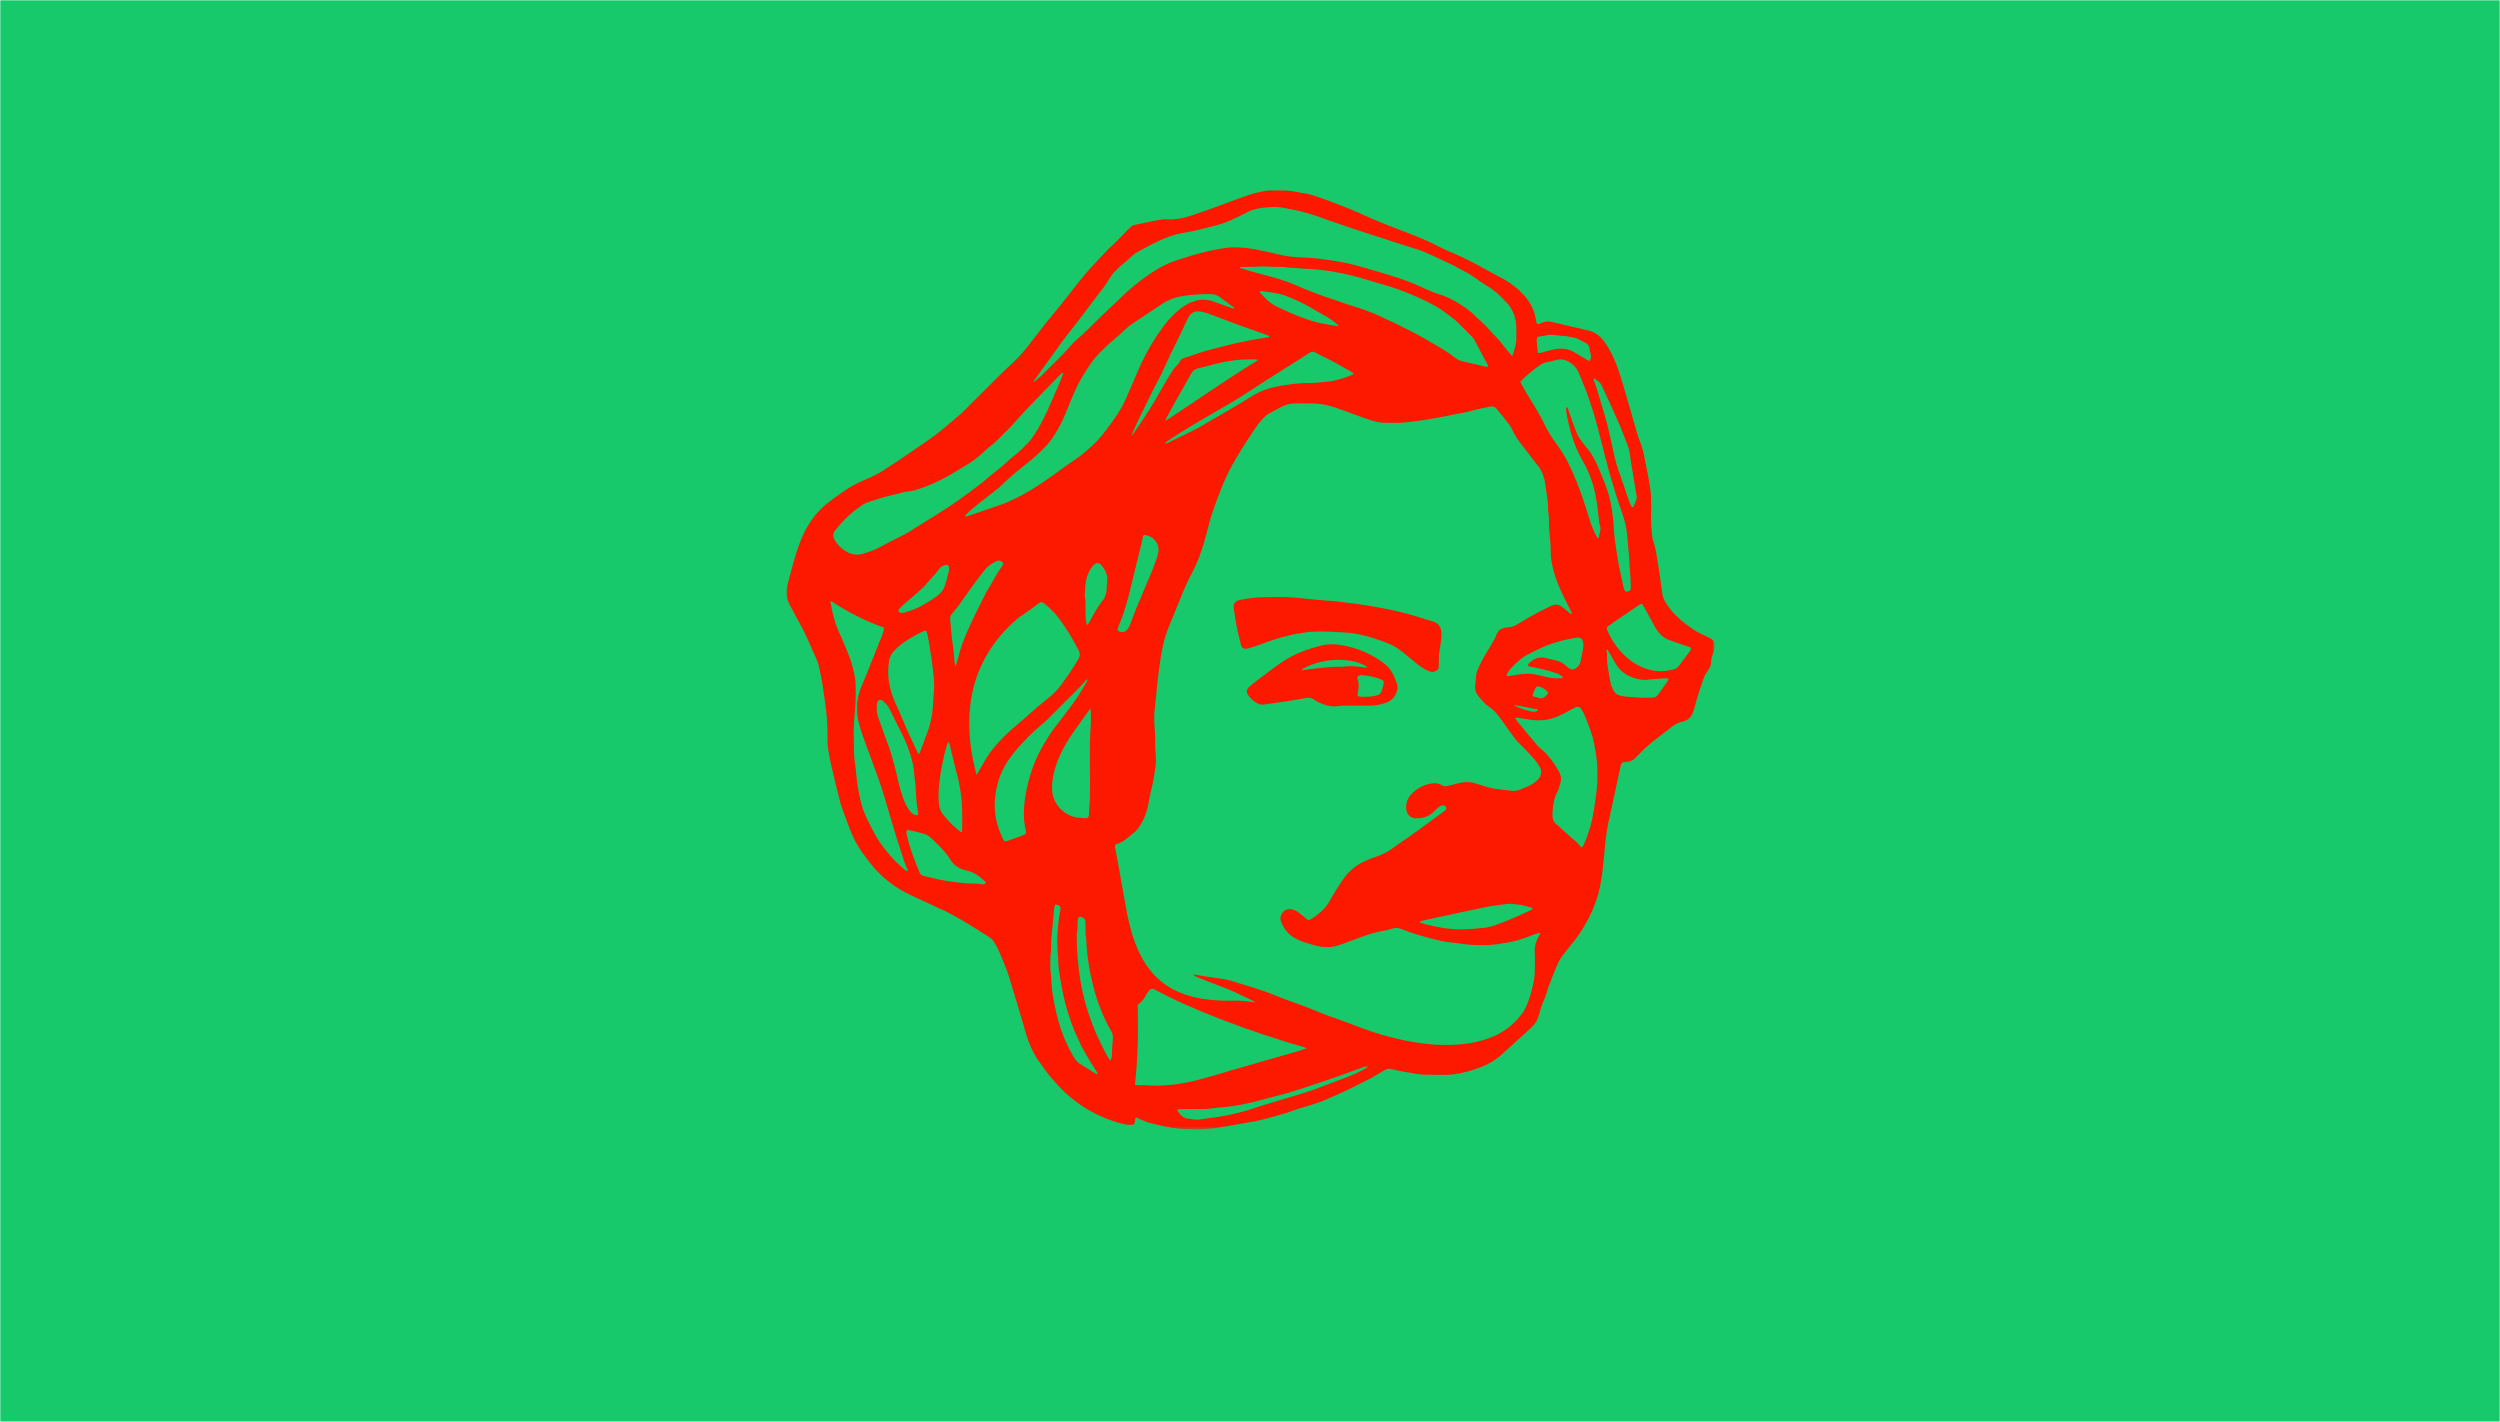 <?xml version="1.0" encoding="UTF-8"?> <svg xmlns="http://www.w3.org/2000/svg" width="960" height="546" viewBox="0 0 960 546" fill="none"><g clip-path="url(#clip0_2501_14)"><mask id="mask0_2501_14" style="mask-type:luminance" maskUnits="userSpaceOnUse" x="0" y="0" width="960" height="546"><path d="M960 0H0V546H960V0Z" fill="white"></path></mask><g mask="url(#mask0_2501_14)"><path d="M960 0H0V546H960V0Z" fill="#17C96B"></path><mask id="mask1_2501_14" style="mask-type:luminance" maskUnits="userSpaceOnUse" x="302" y="73" width="357" height="361"><path d="M658.38 73H302V433.682H658.38V73Z" fill="white"></path></mask><g mask="url(#mask1_2501_14)"><path d="M536.549 263.119C536.392 261.985 534.816 258.348 534.06 257.436C533.564 256.824 533.109 256.158 532.522 255.65C530.11 253.498 527.333 251.856 524.413 250.528C521.493 249.185 518.403 248.284 515.223 247.75C512.758 247.319 510.296 247.216 507.858 247.789C502.226 249.12 496.868 251.086 492.059 254.398C488.617 256.757 485.331 259.313 482.019 261.828C481.121 262.507 480.26 263.237 479.451 264.019C478.644 264.815 478.553 265.728 479.099 266.64C479.985 268.125 481.251 269.235 482.777 270.029C483.572 270.445 484.445 270.667 485.384 270.537C488.109 270.147 490.845 269.781 493.57 269.365C496.242 268.96 498.901 268.517 501.561 268.034C502.683 267.839 503.66 267.983 504.599 268.647C505.328 269.167 506.137 269.625 506.958 269.976C509.251 270.968 511.637 271.567 514.181 271.086C514.78 270.968 515.406 270.968 516.032 270.953C517.777 270.941 519.524 270.953 521.26 270.953C522.107 270.953 522.954 270.941 523.802 270.941C524.374 270.941 524.935 270.941 525.496 270.968C527.489 271.045 529.419 270.667 531.323 270.147C531.961 269.964 532.613 269.728 533.213 269.415C535.56 268.204 536.915 265.61 536.549 263.119ZM517.06 255.886C516.383 255.924 515.705 256.081 515.04 256.042C512.51 255.924 509.995 256.249 507.48 256.444C505.302 256.615 503.138 256.993 500.962 257.267C500.649 257.306 500.322 257.318 499.828 257.359C500.05 257.084 500.127 256.913 500.245 256.848C502.774 255.44 505.458 254.425 508.301 253.943C510.556 253.551 512.864 253.25 515.158 253.394C518.326 253.577 521.428 254.073 524.244 255.638C524.478 255.768 524.673 255.924 525.027 256.158C524.699 256.263 524.557 256.353 524.413 256.341C522.863 256.158 521.298 255.924 519.734 255.806C518.848 255.729 517.948 255.833 517.06 255.886ZM531.27 262.794C531.061 263.667 530.839 264.527 530.553 265.388C530.279 266.248 529.679 266.731 528.782 267.003C526.526 267.682 524.23 267.629 521.924 267.487C521.768 267.487 521.623 267.369 521.298 267.213C521.363 266.64 521.375 266.13 521.467 265.648C521.794 264.033 521.91 262.442 521.298 260.839C521.012 260.095 521.402 259.508 522.158 259.313C522.329 259.275 522.497 259.234 522.665 259.248C525.313 259.443 527.92 259.809 530.358 260.943C531.362 261.398 531.518 261.686 531.27 262.794Z" fill="#FD1800"></path><path d="M656.792 245.124C655.516 244.498 654.264 243.896 652.989 243.271C652.483 243.006 651.954 242.813 651.472 242.524C648.488 240.599 645.623 238.529 643.144 235.929C641.724 234.461 640.497 232.872 639.462 231.115C638.908 230.177 638.523 229.19 638.354 228.107C638.114 226.277 637.873 224.448 637.584 222.595C637.199 219.875 636.79 217.131 636.333 214.411C636.02 212.485 635.731 210.512 635.129 208.634C634.84 207.72 634.527 206.781 634.431 205.842C634.263 203.604 633.95 201.365 634.022 199.103C634.094 196.864 633.998 194.602 634.046 192.339C634.094 189.547 633.562 186.851 633.131 184.131C632.722 181.676 632.169 179.269 631.711 176.838C631.23 174.287 630.676 171.76 629.665 169.329C629.376 168.631 629.112 167.86 628.895 167.114C628.269 164.996 627.643 162.902 627.042 160.784C626.007 157.27 625.02 153.731 623.985 150.217C622.661 145.789 621.458 141.336 619.484 137.147C618.497 135.078 617.462 133.104 616.112 131.274C614.405 128.94 612.215 127.255 609.23 126.773C608.46 126.653 607.687 126.388 606.944 126.196C605.836 125.931 604.753 125.69 603.646 125.45C602.924 125.281 602.226 125.113 601.504 124.944C599.53 124.487 597.556 124.005 595.583 123.572C594.331 123.307 593.104 123.404 591.948 124.005C591.467 124.27 590.961 124.583 590.336 124.391C590.237 124.27 590.119 124.15 590.071 124.005C589.95 123.572 589.806 123.115 589.758 122.682C589.252 119.023 587.568 115.966 585.112 113.27C582.441 110.334 579.239 108.047 575.677 106.266C572.765 104.774 569.949 103.113 567.06 101.573C565.183 100.562 563.257 99.623 561.332 98.708C558.443 97.312 555.386 96.229 552.546 94.713C547.275 91.921 541.643 89.827 536.059 87.709C532.496 86.337 528.934 84.944 525.42 83.354C522.868 82.194 520.293 81.044 517.693 79.984C514.444 78.684 511.146 77.474 507.873 76.254C506.669 75.794 505.442 75.434 504.214 75.004C502.383 74.374 500.46 74.204 498.582 73.844C495.718 73.244 492.805 72.904 489.869 73.024C489.195 73.054 488.521 73.024 487.823 73.054C487.39 73.054 486.932 73.074 486.499 73.144C484.164 73.584 481.854 74.104 479.591 74.854C476.342 75.934 473.116 77.144 469.915 78.364C465.655 80.004 461.322 81.494 456.99 82.914C454.243 83.814 451.43 84.384 448.493 84.214C446.183 84.074 443.92 84.654 441.657 85.114C439.78 85.494 437.903 85.904 436.025 86.288C435.11 86.457 434.316 86.77 433.739 87.588C433.522 87.901 433.183 88.118 432.896 88.407C432.15 89.177 431.404 89.923 430.682 90.693C429.767 91.632 428.876 92.57 427.938 93.461C427.312 94.087 426.563 94.616 425.94 95.266C424.255 97.023 422.618 98.78 420.958 100.562C419.586 102.054 418.19 103.522 416.89 105.063C415.349 106.868 413.905 108.745 412.437 110.599C411.017 112.428 409.597 114.257 408.152 116.038C405.89 118.855 403.579 121.598 401.317 124.439C398.838 127.568 396.455 130.769 393.951 133.898C392.82 135.294 391.617 136.642 390.341 137.918C388.367 139.891 386.225 141.745 384.227 143.743C379.582 148.34 374.96 152.985 370.339 157.607C369.882 158.064 369.398 158.545 368.871 159.003C367.523 160.182 366.127 161.338 364.755 162.493C363.72 163.359 362.685 164.25 361.65 165.092C359.845 166.609 357.943 168.029 355.97 169.353C352.6 171.615 349.278 173.974 345.93 176.237C343.598 177.801 341.215 179.342 338.856 180.858C337.941 181.436 337.027 181.965 336.064 182.447C334.572 183.145 333.103 183.867 331.587 184.468C329.012 185.503 326.629 186.875 324.342 188.416C322.32 189.764 320.395 191.232 318.445 192.676C315.388 194.963 312.861 197.755 310.815 200.956C308.48 204.663 306.867 208.682 305.614 212.847C304.966 214.965 304.388 217.083 303.808 219.201C303.089 221.8 303.161 221.824 302.439 224.424C301.644 227.288 302.054 229.479 302.679 231.019C303.329 232.583 303.498 232.68 304.292 234.172C305.568 236.603 306.94 239.01 308.215 241.465C309.154 243.271 309.972 245.124 310.815 246.977C311.826 249.216 312.834 251.502 313.824 253.765C314.038 254.27 314.209 254.824 314.329 255.378C314.81 257.568 315.316 259.758 315.701 261.997C316.062 264.091 316.303 266.233 316.64 268.351C317.338 272.804 317.771 277.281 317.747 281.806C317.723 283.78 317.747 285.729 318.012 287.703C318.445 291.241 319.454 294.635 320.202 298.101C320.635 300.195 321.213 302.265 321.718 304.335C322.08 305.755 322.368 307.199 322.802 308.595C323.379 310.425 324.029 312.23 324.703 314.035C325.401 315.865 326.073 317.718 326.821 319.547C327.351 320.847 327.928 322.147 328.602 323.374C330.191 326.359 332.309 329.007 334.379 331.702C335.246 332.81 336.208 333.845 337.171 334.88C338.375 336.131 339.65 337.311 341.046 338.394C343.742 340.56 346.703 342.317 349.808 343.785C352.696 345.157 355.633 346.505 358.545 347.829C359.051 348.094 359.556 348.359 360.061 348.575C363.335 349.851 366.368 351.632 369.398 353.365C372.987 355.435 376.477 357.746 379.991 359.96C380.689 360.393 381.243 360.947 381.652 361.621C382.181 362.559 382.807 363.45 383.238 364.437C384.372 367.061 385.527 369.708 386.538 372.38C387.429 374.763 388.127 377.218 388.849 379.625C390.1 383.741 391.352 387.833 392.531 391.949C393.542 395.366 394.385 398.808 395.853 402.058C396.743 403.959 397.706 405.789 398.91 407.497C400.715 410.025 402.472 412.6 404.566 414.887C406.299 416.788 408.032 418.762 409.982 420.447C413.761 423.696 417.853 426.464 422.426 428.51C425.579 429.93 428.804 431.086 432.174 431.784C433.04 431.976 433.979 431.928 434.846 431.904C435.375 431.904 435.664 431.567 435.736 431.062C435.809 430.653 435.76 430.243 435.857 429.882C435.905 429.618 436.073 429.401 436.242 429.064C436.892 429.353 437.445 429.618 437.996 429.858C439.01 430.267 439.973 430.749 441.005 431.038C446.76 432.65 452.609 433.782 458.651 433.661C459.325 433.661 459.998 433.709 460.672 433.661C462.646 433.517 464.62 433.469 466.569 433.204C469.699 432.747 472.779 432.169 475.906 431.639C479.736 430.965 483.563 430.364 487.318 429.257C490.759 428.246 494.298 427.403 497.643 426.079C498.125 425.887 498.606 425.766 499.088 425.622C502.554 424.563 506.044 423.624 509.365 422.18C510.28 421.771 511.195 421.314 512.133 420.928C516.947 418.883 521.617 416.5 526.286 414.093C526.599 413.948 526.864 413.756 527.153 413.587C528.717 412.673 530.258 411.758 531.822 410.867C532.47 410.482 533.146 410.314 533.844 410.434L534.275 410.506C537.262 411.373 540.367 411.686 543.4 412.263C545.106 412.576 546.842 412.769 548.599 412.697C549.899 412.673 551.198 412.745 552.498 412.745C554.231 412.721 556.012 412.793 557.721 412.6C561.717 412.095 565.565 411.084 569.299 409.519C572.115 408.34 574.738 406.799 576.953 404.657C578.18 403.502 579.456 402.419 580.708 401.264C583.187 399.025 585.642 396.811 588.073 394.548C589.565 393.176 590.528 391.491 591.034 389.518C591.44 388.049 591.756 386.533 592.406 385.185C593.224 383.356 593.946 381.55 594.403 379.625C594.449 379.408 594.524 379.192 594.62 378.975C595.583 376.448 596.545 373.92 597.58 371.417C598.11 370.142 598.712 368.818 599.506 367.662C600.758 365.881 602.202 364.22 603.55 362.487C604.44 361.38 605.331 360.297 606.125 359.142C608.075 356.229 609.88 353.245 611.276 350.019C612.624 346.89 613.779 343.737 614.405 340.416C614.862 338.033 615.32 335.65 615.488 333.219C615.633 331.317 615.946 329.416 616.09 327.514C616.259 324.746 616.62 322.026 617.005 319.282C617.39 316.49 618.112 313.77 618.69 311.002C619.388 307.705 620.134 304.407 620.832 301.086C621.313 298.895 621.746 296.681 622.228 294.491C622.613 292.902 622.709 292.613 624.442 292.565C625.862 292.517 627.09 292.012 628.053 290.952C628.582 290.423 629.112 289.942 629.617 289.388C631.567 287.366 633.685 285.513 635.899 283.78C637.753 282.311 639.702 280.964 641.508 279.447C642.928 278.244 644.492 277.401 646.297 277.04C648.127 276.631 649.282 275.5 649.98 273.839C650.389 272.828 650.678 271.721 650.991 270.638C651.448 269.001 651.882 267.364 652.387 265.752C652.772 264.476 653.326 263.224 653.687 261.924C654.12 260.576 654.577 259.253 655.444 258.121C655.685 257.809 655.877 257.472 656.094 257.111C656.695 256.22 657.03 255.233 657.081 254.102C657.081 253.404 657.273 252.682 657.466 251.984C657.632 251.262 657.971 250.588 658.116 249.866C658.284 249.168 658.38 248.421 658.38 247.699C658.38 246.544 657.851 245.653 656.792 245.124ZM615.103 148.171C617.125 152.576 619.219 156.933 621.145 161.362C622.541 164.515 623.744 167.74 624.996 170.941C625.501 172.313 625.79 173.733 625.959 175.202C626.223 177.392 626.681 179.534 627.018 181.7C627.523 184.709 628.004 187.694 628.486 190.702C628.534 191.039 628.51 191.4 628.414 191.713C628.029 192.748 627.692 193.807 627.162 194.722C626.705 194.842 626.488 194.626 626.392 194.361C626.031 193.543 625.646 192.724 625.357 191.882C624.346 188.897 623.383 185.889 622.3 182.928C621.265 180.112 620.374 177.296 619.749 174.359C618.93 170.436 618.04 166.537 617.101 162.661C616.571 160.519 615.897 158.449 615.296 156.331C614.862 154.911 614.381 153.539 614.02 152.119C613.491 150.121 612.841 148.123 612.07 146.174C611.998 145.981 611.998 145.764 611.854 145.163C613.418 146.005 614.477 146.799 615.103 148.171ZM590.143 130.047C590.215 129.614 590.504 129.349 590.913 129.253C592.261 129.036 593.585 128.795 594.909 128.579C595.125 128.53 595.366 128.53 595.583 128.555C597.605 128.723 599.626 128.916 601.624 129.132L602.13 129.205C606.414 129.951 605.451 129.999 608.891 131.684C609.712 132.093 610.169 132.743 610.337 133.633C610.482 134.524 610.65 135.415 610.867 136.281C611.035 137.123 610.867 137.846 610.482 138.64C610.169 138.519 609.904 138.447 609.663 138.327C607.979 137.316 606.246 136.353 604.585 135.294C602.081 133.73 599.362 133.633 596.594 134.187C594.981 134.5 593.416 135.005 591.852 135.439C591.491 135.511 591.082 135.559 590.769 135.607C590.648 135.439 590.528 135.342 590.504 135.27L590.071 130.721C590.071 130.504 590.095 130.288 590.143 130.047ZM584.294 140.349H584.318V140.373H584.294V140.349ZM397.008 146.222C398.501 144.128 400.065 142.058 401.557 139.94C405.072 134.981 408.61 130.023 412.413 125.281C414.724 122.417 416.866 119.456 419.08 116.544C420.741 114.354 422.45 112.163 424.087 109.949C424.953 108.769 425.723 107.518 426.494 106.266C427.456 104.726 428.804 103.498 430.128 102.295C430.826 101.717 431.5 101.115 432.174 100.538C433.257 99.575 434.364 98.588 435.472 97.649C435.905 97.288 436.386 96.975 436.892 96.71C439.515 95.315 442.115 93.822 444.835 92.57C447.699 91.295 450.611 90.067 453.764 89.562C458.217 88.84 462.598 87.709 466.955 86.553C469.025 86.004 471.046 85.304 472.996 84.414C475.21 83.404 477.377 82.314 479.517 81.214C480.843 80.534 482.407 80.224 483.876 79.934C485.296 79.664 486.788 79.594 488.232 79.504C490.158 79.354 492.083 79.664 493.937 80.004C499.015 80.894 503.95 82.244 508.764 84.094C509.269 84.314 509.823 84.464 510.352 84.654C513.914 85.884 517.477 87.131 521.063 88.31C524.433 89.442 527.827 90.477 531.196 91.584C532.159 91.872 533.122 92.234 534.085 92.547C537.792 93.75 541.496 94.905 545.205 96.085C545.951 96.325 546.697 96.614 547.419 96.927C549.104 97.673 550.789 98.468 552.474 99.262C554.015 99.984 555.555 100.658 557.071 101.404C557.986 101.837 558.877 102.343 559.767 102.824C560.15 103.017 560.537 103.282 560.947 103.474C563.739 104.75 566.218 106.483 568.673 108.288C569.226 108.673 569.804 109.034 570.379 109.395C572.62 110.719 574.738 112.211 576.52 114.137C577.097 114.739 577.699 115.34 578.301 115.918C580.876 118.542 582.08 121.767 582.272 125.377C582.345 126.605 582.224 127.833 582.272 129.084C582.393 131.684 581.695 134.091 580.684 136.738C579.456 135.318 578.373 134.091 577.386 132.815C576.086 131.106 574.69 129.493 573.15 128.001C572.476 127.327 571.898 126.557 571.248 125.883C570.379 124.968 569.491 124.102 568.601 123.259C568.071 122.754 567.445 122.345 566.94 121.815C564.964 119.601 562.511 117.988 560.032 116.424C557.505 114.811 554.785 113.607 551.896 112.765C550.548 112.38 549.273 111.754 547.973 111.2C546.216 110.43 544.505 109.588 542.726 108.866C539.019 107.325 535.216 106.146 531.365 104.99C528.308 104.076 525.203 103.209 522.122 102.295C518.825 101.332 515.455 100.658 512.061 100.128C509.604 99.743 507.151 99.406 504.696 99.142C502.457 98.925 500.195 98.901 497.956 98.756C496.103 98.636 494.25 98.444 492.444 98.034C489.144 97.264 485.849 96.47 482.525 95.844C479.11 95.218 475.62 94.785 472.106 95.05C470.252 95.194 468.423 95.531 466.618 95.892C462.791 96.614 459.036 97.649 455.329 98.829C453.716 99.358 452.08 99.791 450.515 100.393C448.156 101.236 445.966 102.391 443.848 103.691C440.839 105.568 437.975 107.662 435.231 109.925C431.861 112.669 428.901 115.846 425.699 118.758C422.281 121.863 419.128 125.257 415.732 128.386C414.218 129.806 412.557 131.106 411.209 132.695C407.816 136.618 403.964 140.108 400.354 143.815C399.319 144.85 398.14 145.74 397.032 146.679C397.008 146.703 396.936 146.679 396.84 146.655C396.888 146.511 396.912 146.342 397.008 146.222ZM418.527 306.357C418.502 307.44 418.382 308.499 418.31 309.558C418.262 310.232 418.238 310.906 418.214 311.58C418.19 312.085 418.19 312.591 418.139 313.096C418.045 313.77 417.732 314.083 417.058 314.18C416.936 314.204 416.818 314.228 416.721 314.204C415.085 314.059 413.448 314.035 411.883 313.53C409.212 312.639 407.166 310.93 405.649 308.595C404.614 307.007 404.109 305.226 404.013 303.324C403.868 300.436 404.349 297.62 405.192 294.852C406.829 289.629 409.452 284.935 412.629 280.53C414.362 278.099 416.095 275.668 417.828 273.237C417.997 272.972 418.214 272.708 418.695 272.082C418.791 272.876 418.863 273.237 418.863 273.622C418.863 275.187 418.96 276.775 418.839 278.34C418.19 287.679 418.695 297.018 418.527 306.357ZM418.358 238.842C418.139 239.227 417.877 239.588 417.612 239.949C417.612 239.973 417.537 239.973 417.419 239.973C417.371 239.853 417.251 239.732 417.227 239.588C417.082 238.697 416.914 237.807 416.89 236.892C416.818 235.616 416.842 234.317 416.842 233.017C416.842 231.717 416.89 230.441 416.601 229.166C416.553 228.949 416.529 228.708 416.529 228.492C416.697 226.229 416.721 223.991 417.299 221.8C417.756 220.164 418.551 218.647 419.61 217.323C420.813 215.855 422.065 215.855 423.22 217.372C424.111 218.479 424.736 219.73 425.146 221.102C425.266 221.512 425.242 221.993 425.218 222.426C425.146 223.654 425.001 224.905 424.953 226.133C424.905 227.794 424.472 229.334 423.389 230.658C421.343 233.161 419.85 236.001 418.358 238.842ZM424.905 164.948C423.1 167.355 421.148 169.617 418.912 171.591C417.155 173.108 415.494 174.672 413.544 175.996C410.316 178.138 407.19 180.449 404.037 182.711C399.054 186.322 393.855 189.595 388.271 192.195C387.092 192.748 385.888 193.23 384.661 193.687C382.133 194.578 379.582 195.468 377.006 196.335C375.201 196.961 373.372 197.562 371.567 198.188C371.278 198.284 370.965 198.549 370.532 198.188C370.724 197.947 370.893 197.683 371.109 197.442C372.77 195.733 374.648 194.313 376.501 192.845C378.86 191.015 381.219 189.162 383.553 187.309C383.818 187.116 384.059 186.851 384.299 186.635C387.188 183.722 390.341 181.075 393.59 178.547C396.623 176.188 399.511 173.661 402.087 170.821C403.194 169.569 404.205 168.197 405.072 166.753C406.588 164.298 407.96 161.771 409.043 159.099C410.439 155.609 411.859 152.095 413.448 148.677C414.435 146.535 415.662 144.489 416.936 142.491C418.093 140.638 419.321 138.808 420.741 137.147C422.33 135.318 424.135 133.681 425.892 131.997C427.023 130.913 428.275 129.975 429.478 128.916C430.874 127.688 432.198 126.412 433.594 125.161C433.811 124.968 439.563 121.141 443.559 118.493C443.559 118.493 443.559 118.469 443.583 118.469C445.412 117.242 446.856 116.303 447.218 116.063H447.242C447.242 116.038 447.29 116.038 447.29 116.038L447.314 116.014C449.456 114.835 451.743 114.065 454.125 113.68C457.76 113.126 461.419 112.861 465.075 112.958C466.257 113.006 467.292 113.27 468.23 113.968C470.06 115.292 471.889 116.64 473.694 117.964C473.814 118.06 473.839 118.229 474.031 118.542C473.55 118.421 473.213 118.397 472.924 118.277C470.806 117.531 468.685 116.76 466.569 115.99L465.342 115.557C464.235 115.244 463.152 115.076 462.093 115.076C461.009 115.076 459.926 115.244 458.891 115.557C455.401 116.544 452.128 119.143 448.951 122.634C448.878 122.73 448.806 122.802 448.734 122.898C448.469 123.187 448.226 123.476 447.964 123.765C447.964 123.789 447.94 123.813 447.94 123.837H447.916C447.458 124.391 447.001 124.968 446.568 125.57C443.318 129.975 440.526 134.668 438.215 139.627C437.229 141.721 436.362 143.863 435.447 145.981C434.509 148.147 433.522 150.314 432.607 152.504C430.706 157.053 427.841 161.025 424.905 164.948ZM352.359 288.979C351.035 286.162 349.712 283.37 348.436 280.554C347.642 278.797 346.943 277.016 346.173 275.259C345.475 273.67 344.825 272.058 344.055 270.493C342.731 267.822 341.937 265.029 341.407 262.141C340.878 259.277 340.974 256.413 341.456 253.572C341.648 252.561 342.009 251.647 342.635 250.804C343.983 249.023 345.668 247.627 347.497 246.4C349.639 244.955 351.878 243.632 354.237 242.548C355.558 241.947 355.753 241.995 356.066 243.391C356.403 244.859 356.668 246.375 356.908 247.868C357.363 250.877 357.895 253.885 358.208 256.894C358.497 259.734 358.93 262.622 358.617 265.487C358.28 268.905 358.377 272.347 357.654 275.716C357.245 277.546 356.86 279.327 356.16 281.084C355.248 283.419 354.405 285.826 353.514 288.209C353.37 288.618 353.177 289.027 352.889 289.725C352.6 289.316 352.431 289.147 352.359 288.979ZM352.576 312.639C352.576 312.735 352.504 312.832 352.383 313.145C351.011 313 350.024 312.35 349.278 311.291C348.243 309.871 347.473 308.307 346.871 306.67C346.125 304.672 345.523 302.602 345.042 300.508C344.007 296.007 342.972 291.506 341.456 287.125C340.926 285.657 340.348 284.165 339.819 282.697C338.928 280.193 338.062 277.714 337.147 275.211C336.569 273.695 336.618 272.13 336.738 270.541C336.81 269.892 336.904 269.097 337.628 268.808C338.423 268.495 339 269.097 339.53 269.603C340.372 270.349 341.07 271.239 341.576 272.25C343.044 275.283 344.585 278.316 346.101 281.349C346.895 283.009 347.81 284.646 348.412 286.403C349.519 289.484 350.626 292.565 350.915 295.863C351.011 297.355 351.276 298.871 351.444 300.388C351.493 300.653 351.541 300.941 351.541 301.206C351.661 303.348 351.757 305.49 351.926 307.609C352.022 308.86 352.263 310.064 352.431 311.291C352.48 311.749 352.549 312.182 352.576 312.639ZM351.107 233.956C349.808 234.461 348.46 234.846 347.112 235.255C346.558 235.424 346.005 235.424 345.451 235.159C345.018 234.942 344.801 234.437 345.138 234.052C345.62 233.45 346.173 232.872 346.751 232.343C348.195 231.091 349.663 229.864 351.107 228.612C352.022 227.794 352.961 226.975 353.851 226.157C354.429 225.603 355.031 225.074 355.512 224.472C357.173 222.402 359.147 220.621 360.663 218.455C361.193 217.684 362.035 217.251 362.902 216.986C363.816 216.722 364.322 217.059 364.394 217.997C364.418 218.214 364.394 218.455 364.394 218.671C364.418 218.671 364.466 218.695 364.49 218.695C364.177 220.019 363.864 221.319 363.528 222.619C363.335 223.389 363.022 224.111 362.805 224.881C362.276 226.638 361.169 227.938 359.7 228.973C356.981 230.875 354.188 232.656 351.107 233.956ZM360.591 301.519C360.928 297.86 361.65 294.298 362.42 290.712C362.757 289.003 363.287 287.342 363.768 285.657C363.816 285.416 364.009 285.2 364.249 284.767C364.466 285.296 364.611 285.609 364.683 285.922C365.284 288.377 365.886 290.832 366.464 293.287C366.656 294.057 366.801 294.828 367.018 295.598C367.956 298.607 368.51 301.712 368.967 304.841C369.256 306.718 369.398 308.644 369.449 310.545C369.545 312.952 369.497 315.383 369.473 317.814C369.473 318.344 369.449 318.897 369.398 319.595C369.063 319.475 368.847 319.451 368.702 319.331C367.138 318.103 365.67 316.803 364.346 315.335C363.503 314.42 362.685 313.506 361.939 312.495C361.289 311.604 360.856 310.569 360.663 309.414C360.254 306.79 360.35 304.167 360.591 301.519ZM368.678 249.842C368.269 251.262 367.908 252.682 367.523 254.078C367.379 254.631 367.234 255.161 367.09 255.69H366.825C366.705 255.065 366.536 254.487 366.512 253.861C366.344 250.877 365.91 247.94 365.525 244.979C365.284 243.415 365.236 241.85 365.092 240.262C365.044 239.66 365.044 239.01 364.899 238.433C364.683 237.422 364.851 236.555 365.525 235.737C366.536 234.533 367.547 233.306 368.462 232.03C369.93 230.032 371.302 227.962 372.77 225.964C374.455 223.654 376.188 221.343 377.945 219.105C379.197 217.516 380.761 216.313 382.591 215.518C383.072 215.302 383.553 215.157 384.059 215.35C385.286 215.831 385.527 216.337 384.805 217.372C382.663 220.356 381.05 223.654 379.125 226.759C378.812 227.24 378.571 227.746 378.33 228.251C376.886 231.139 375.394 233.98 374.022 236.892C372.024 241.104 370 245.34 368.678 249.842ZM434.461 167.427C434.437 167.475 434.412 167.547 434.386 167.571C434.412 167.523 434.437 167.475 434.437 167.427H434.461ZM429.021 319.306C429.069 319.282 429.117 319.258 429.165 319.21C429.117 319.258 429.069 319.282 429.021 319.331V319.306ZM429.214 241.273C429.31 240.96 429.454 240.647 429.572 240.334C431.548 235.761 432.896 231.019 434.051 226.181C434.894 222.691 435.76 219.177 436.603 215.687C437.18 213.28 437.806 210.873 438.384 208.466C438.577 207.647 438.697 206.805 438.914 205.987C439.01 205.553 439.395 205.361 439.828 205.457C442.331 205.866 445.027 207.912 444.883 211.643C444.811 211.98 444.714 212.726 444.498 213.424C443.896 215.229 443.27 217.059 442.548 218.816C440.454 223.919 438.264 228.973 436.145 234.076C435.327 236.05 434.629 238.071 433.859 240.069C433.618 240.623 433.305 241.176 432.944 241.658C432.102 242.717 431.139 242.958 429.936 242.572C429.237 242.332 429.021 241.971 429.214 241.273ZM443.054 154.502C440.695 158.545 437.996 162.372 435.423 166.272C435.135 166.681 434.774 167.042 434.461 167.403C434.966 166.175 435.423 164.9 436.001 163.672C438.312 158.858 440.646 154.044 443.029 149.254C443.896 147.497 444.931 145.789 445.797 144.031C446.712 142.154 447.506 140.228 448.397 138.327C448.806 137.388 449.239 136.498 449.697 135.583C450.515 133.922 451.382 132.261 452.176 130.577C452.802 129.253 453.452 127.929 454.077 126.581C454.824 125.016 455.546 123.428 456.316 121.863C458.121 118.999 460.119 118.927 465.318 120.9C465.655 121.021 465.992 121.141 466.353 121.286L467.869 121.863C470.926 123.043 473.983 124.198 477.064 125.305C479.808 126.316 482.6 127.231 485.368 128.218C486.042 128.434 486.716 128.747 487.318 128.988C487.39 129.445 487.149 129.469 486.932 129.517C478.773 130.673 470.758 132.55 462.839 134.813C460.071 135.607 457.375 136.618 454.655 137.509C453.909 137.773 453.331 138.134 453.018 138.88C452.85 139.218 452.633 139.578 452.368 139.843C450.587 141.456 449.456 143.574 448.252 145.596C446.495 148.557 444.786 151.541 443.054 154.502ZM483.755 111.923C483.996 111.874 484.213 111.778 484.405 111.778C486.764 112.067 489.075 112.38 491.409 112.861C493.215 113.246 494.803 114.089 496.488 114.739C499.689 115.966 502.65 117.747 505.61 119.48C507.223 120.419 508.884 121.238 510.448 122.248C511.556 122.922 512.519 123.789 513.553 124.607C513.674 124.704 513.77 124.944 514.011 125.305C512.47 125.065 511.122 124.824 509.823 124.607C504.816 123.837 500.098 122.152 495.501 120.13C493.576 119.288 491.698 118.397 489.821 117.483C487.462 116.327 485.705 114.402 483.948 112.476C483.851 112.38 483.851 112.163 483.755 111.923ZM483.178 138.134C482.696 138.495 482.455 138.712 482.191 138.856C471.263 145.524 460.817 152.889 450.13 159.917C449.504 160.327 448.926 160.736 448.301 161.145C448.132 161.265 447.964 161.338 447.53 161.53C447.747 160.976 447.819 160.664 447.964 160.399C449.191 158.112 450.419 155.826 451.694 153.587C453.596 150.193 455.546 146.848 457.423 143.43C458.049 142.322 458.915 141.721 460.167 141.432C462.357 140.951 464.524 140.301 466.714 139.747C469.386 139.049 472.106 138.592 474.849 138.255C477.208 137.966 479.567 138.062 481.924 137.99C482.239 137.99 482.576 138.062 483.178 138.134ZM447.867 169.665C449.986 168.27 452.08 166.849 454.243 165.526C456.773 163.961 459.349 162.445 461.924 160.928C465.799 158.642 469.699 156.403 473.598 154.117C474.801 153.395 476.005 152.672 477.184 151.902C479.928 150.121 482.648 148.316 485.392 146.559C488.377 144.633 491.409 142.78 494.394 140.878C496.777 139.386 499.16 137.87 501.519 136.353C501.856 136.137 502.193 135.92 502.505 135.679C503.468 134.957 504.383 134.861 505.466 135.559C506.357 136.137 507.343 136.57 508.306 137.027C511.748 138.616 514.974 140.589 518.271 142.395C518.752 142.659 519.186 142.996 519.908 143.502C519.378 143.791 519.162 143.935 518.921 144.055C516.682 145.042 514.348 145.668 511.989 146.246C510.906 146.486 509.774 146.559 508.643 146.655C506.621 146.848 504.624 147.112 502.602 147.088C498.053 147.064 493.6 147.738 489.219 148.677C485.777 149.423 482.576 150.867 479.615 152.793C475.596 155.368 471.432 157.727 467.292 160.134C464.909 161.53 462.526 162.926 460.143 164.274C458.963 164.924 457.736 165.502 456.532 166.103C454.101 167.283 451.67 168.486 449.239 169.665C448.686 169.93 448.18 170.291 447.53 170.34C447.314 169.906 447.675 169.786 447.867 169.665ZM512.831 115.268C512.494 115.172 512.206 115.028 511.869 114.931C507.079 113.439 502.409 111.61 497.812 109.612C493.913 107.927 489.893 106.675 485.777 105.64C482.841 104.918 479.928 104.004 476.992 103.185C476.679 103.089 476.366 102.945 476.053 102.824C476.149 102.343 476.508 102.511 476.727 102.511C478.243 102.487 479.76 102.487 481.3 102.463C482.239 102.439 483.202 102.367 484.164 102.343C484.429 102.295 484.718 102.295 484.983 102.295C486.451 102.367 487.919 102.439 489.363 102.487C491.193 102.511 492.974 102.391 494.779 102.752C495.26 102.848 495.79 102.8 496.271 102.824C497.355 102.896 498.414 102.993 499.473 103.065C499.762 103.089 500.026 103.137 500.315 103.137C507.151 103.378 513.89 104.413 520.485 106.17C522.941 106.796 525.348 107.566 527.779 108.288C529.728 108.842 531.678 109.419 533.627 110.021C537.382 111.225 541.065 112.597 544.651 114.281C545.831 114.811 547.01 115.292 548.166 115.918C549.85 116.809 551.559 117.675 553.148 118.734C555.17 120.082 557.047 121.623 558.997 123.067C559.213 123.235 559.406 123.428 559.623 123.644C561.452 125.45 563.281 127.279 565.111 129.132C565.52 129.565 565.929 130.071 566.218 130.6C567.397 132.791 568.528 134.981 569.684 137.171C570.141 138.014 570.622 138.856 571.08 139.699C571.224 139.94 571.321 140.204 571.393 140.469C571.417 140.565 571.345 140.662 571.272 140.878C571.032 140.854 570.767 140.854 570.502 140.806C567.494 140.108 564.485 139.41 561.452 138.712C560.513 138.471 559.671 138.062 558.901 137.46C555.844 135.029 552.426 133.152 549.056 131.202C547.275 130.143 545.47 129.084 543.64 128.121C540.894 126.701 538.104 125.329 535.336 123.957C533.411 123.019 531.461 122.152 529.512 121.238C526.647 119.938 523.687 118.831 520.678 117.916C518.028 117.122 515.431 116.183 512.831 115.268ZM320.635 203.772C323.259 200.427 326.195 197.394 329.683 194.963C329.974 194.794 330.263 194.578 330.504 194.361C331.443 193.591 332.502 193.109 333.633 192.748C336.69 191.737 339.723 190.727 342.876 190.052C344.224 189.788 345.499 189.379 346.799 189.042C347.134 188.945 347.473 188.825 347.81 188.825C350.915 188.657 353.731 187.501 356.571 186.394C359.652 185.166 362.613 183.65 365.501 181.965C367.764 180.617 370.05 179.269 372.289 177.849C374.311 176.525 376.212 175.033 377.969 173.348C378.836 172.53 379.702 171.736 380.641 171.038C382.326 169.762 383.722 168.221 385.214 166.753C386.225 165.766 387.236 164.779 388.199 163.769C390.341 161.458 392.459 159.099 394.577 156.764C394.722 156.596 394.866 156.427 395.035 156.283C398.958 152.239 402.881 148.195 406.805 144.176C407.19 143.767 407.527 143.309 408.225 143.069C408.201 143.406 408.225 143.622 408.152 143.815C407.695 145.018 407.214 146.222 406.706 147.425C405.529 150.169 404.349 152.889 403.122 155.633C402.424 157.222 401.726 158.834 400.908 160.375C399.415 163.215 397.947 166.055 395.973 168.631C395.684 168.992 395.444 169.353 395.131 169.69C393.061 171.76 391.061 173.902 388.654 175.611C388.391 175.827 388.127 176.044 387.886 176.261C385.575 178.595 382.903 180.521 380.4 182.591C379.052 183.698 377.753 184.854 376.381 185.937C374.672 187.26 372.963 188.536 371.23 189.788C368.847 191.497 366.488 193.23 364.033 194.842C360.061 197.394 356.018 199.873 352.022 202.376C351.805 202.496 351.589 202.569 351.42 202.713C348.773 204.663 345.764 205.987 342.852 207.479C340.95 208.442 339.073 209.477 337.171 210.464C336.377 210.849 335.534 211.234 334.692 211.547C333.85 211.884 332.983 212.1 332.141 212.413C328.554 213.761 325.497 212.63 322.826 210.223C322.031 209.525 321.406 208.634 320.756 207.792C320.491 207.431 320.322 206.997 320.178 206.564C319.769 205.553 319.913 204.687 320.635 203.772ZM348.484 334.567C348.337 334.543 348.147 334.567 348.027 334.47C345.668 332.569 343.453 330.499 341.504 328.14C339.506 325.757 337.58 323.326 336.088 320.606C334.86 318.392 333.753 316.105 332.67 313.819C330.745 309.823 329.902 305.49 329.252 301.134C328.819 298.077 328.626 294.972 328.169 291.915C327.808 289.508 327.952 287.077 327.878 284.67C327.808 282.817 327.784 280.964 327.878 279.11C327.928 277.762 327.977 276.414 328.121 275.066C328.578 270.734 328.699 266.401 328.53 262.069C328.48 260.841 328.193 259.614 327.952 258.41C327.351 255.402 326.364 252.537 325.184 249.721C324.15 247.17 323.018 244.642 321.911 242.115C320.395 238.625 319.528 234.966 318.902 231.212C318.878 231.139 318.95 231.019 318.999 230.706C325.471 234.99 332.189 238.457 339.434 241.008C339.41 241.417 339.434 241.754 339.361 242.043C339.097 242.861 338.856 243.68 338.543 244.45C336.593 249.336 334.644 254.198 332.692 259.06C332.237 260.191 331.78 261.371 331.25 262.478C330.335 264.38 329.806 266.377 329.373 268.423C329.18 269.41 329.132 270.445 329.132 271.456C329.156 273.189 329.156 274.946 329.541 276.655C330.167 279.471 331.13 282.167 332.141 284.863C333.32 288.04 334.475 291.217 335.631 294.394C336.016 295.453 336.425 296.513 336.81 297.572C338.952 303.445 340.661 309.438 342.394 315.479C342.921 317.309 343.477 319.138 344.055 320.967C345.042 324.144 346.077 327.298 347.112 330.475C347.449 331.486 347.906 332.448 348.291 333.435C348.436 333.796 348.773 334.109 348.484 334.567ZM376.814 339.525C375.37 339.212 373.877 339.332 372.433 339.26C370.917 339.188 369.398 339.068 367.884 338.875C365.646 338.586 363.407 338.321 361.193 337.888C359.002 337.455 356.812 336.829 354.622 336.324C353.827 336.131 353.37 335.698 353.081 334.952C351.346 330.788 349.687 326.599 348.58 322.219C348.337 321.328 348.171 320.462 348.027 319.547C347.954 319.042 348.291 318.705 348.821 318.729H348.989C350.963 319.21 352.961 319.619 354.886 320.197C356.09 320.558 357.101 321.328 357.991 322.219C359.388 323.591 360.832 324.939 362.155 326.407C363.094 327.442 363.982 328.573 364.707 329.777C366.175 332.304 368.365 333.7 371.133 334.278C374.046 334.855 376.212 336.613 378.33 338.514C378.424 338.61 378.475 338.803 378.619 339.068C378.041 339.645 377.416 339.645 376.814 339.525ZM380.16 289.003C378.306 291.554 376.91 294.443 375.033 297.62C367.451 269.867 375.634 249.89 391.544 236.892C392.098 236.555 392.652 236.194 393.181 235.833C395.035 234.509 396.864 233.185 398.669 231.813C399.608 231.091 400.234 231.019 401.269 231.934C402.761 233.233 404.325 234.557 405.553 236.098C408.923 240.262 411.643 244.811 414.122 249.553C414.82 250.877 414.772 251.936 414.05 253.187C412.004 256.75 409.621 260.047 407.238 263.344C404.855 266.594 401.557 268.736 398.597 271.288C396.864 272.78 395.179 274.296 393.468 275.813C391.135 277.834 388.704 279.76 386.49 281.926C384.227 284.141 382.035 286.475 380.16 289.003ZM395.708 297.355C394.649 300.797 393.879 304.311 393.446 307.922C393.277 309.414 393.181 310.93 393.157 312.447C393.133 314.541 393.398 316.611 393.855 318.633C393.879 318.873 393.951 319.09 394 319.306C394.069 319.956 393.927 320.269 393.326 320.51C392.459 320.895 391.544 321.208 390.654 321.545C389.378 322.026 388.127 322.484 386.848 322.917C385.936 323.23 385.623 323.158 385.19 322.291C384.661 321.184 384.179 320.053 383.746 318.897C382.374 315.142 381.748 311.267 382.035 307.272C382.47 301.11 384.396 295.526 388.175 290.543C390.63 287.318 393.374 284.333 396.31 281.541C398.115 279.832 400.017 278.244 401.87 276.607C402.183 276.294 402.52 275.981 402.833 275.668C406.901 271.6 410.969 267.533 415.012 263.465C415.686 262.791 416.264 262.021 416.914 261.299C417.058 261.13 417.227 261.01 417.395 260.865C417.467 260.914 417.564 260.938 417.66 260.986C417.588 261.178 417.537 261.395 417.443 261.563C415.205 265.559 412.723 269.386 409.91 272.996C408.177 275.211 406.492 277.449 404.783 279.712C403.146 281.854 401.774 284.189 400.402 286.524C398.356 289.942 396.888 293.576 395.708 297.355ZM420.546 412.167C418.551 410.915 416.529 409.688 414.529 408.412C413.689 407.835 413.039 407.04 412.509 406.174C411.257 404.152 410.174 402.058 409.212 399.892C407.647 396.377 406.516 392.719 405.625 388.988C405.023 386.437 404.518 383.813 404.133 381.189C403.844 379.384 403.796 377.507 403.651 375.653C403.627 375.316 403.676 374.979 403.603 374.667C403.17 372.404 403.363 370.165 403.339 367.903C403.315 367.638 403.315 367.349 403.363 367.061C403.772 365.063 403.579 363.017 403.676 360.995C403.796 359.045 404.061 357.072 404.229 355.122C404.398 353.389 404.542 351.656 404.686 349.923C404.735 349.008 404.759 348.118 405.288 347.396C405.986 347.275 406.468 347.612 406.901 347.949C407.238 348.238 407.262 348.623 407.214 349.032C406.973 350.38 406.732 351.704 406.564 353.052C406.347 355.05 406.155 357.072 406.034 359.093C405.962 360.658 405.986 362.247 406.034 363.811C406.083 365.039 406.179 366.29 406.275 367.518C406.299 367.807 406.347 368.072 406.347 368.36C406.299 370.84 406.732 373.295 407.118 375.75C407.816 379.793 408.562 383.837 409.765 387.76C410.872 391.443 412.122 395.054 413.809 398.52C414.29 399.482 414.627 400.517 415.13 401.456C416.192 403.43 417.323 405.379 418.478 407.329C419.249 408.629 420.091 409.88 420.909 411.18C421.148 411.541 421.343 411.926 421.559 412.312C421.102 412.6 420.813 412.312 420.546 412.167ZM427.095 401.913C427.047 402.804 426.999 403.694 426.999 404.609C426.975 405.452 426.927 406.27 426.445 407.281C425.531 406.174 424.953 405.139 424.424 404.104C421.8 399.218 419.61 394.163 417.901 388.916C416.673 385.209 415.783 381.454 415.06 377.627C414.411 374.017 414.001 370.406 413.737 366.748C413.544 364.389 413.496 362.03 413.472 359.671C413.472 359.166 413.448 358.636 413.544 358.155C413.809 356.879 413.809 355.579 413.809 354.304C413.809 354.135 413.809 353.943 413.833 353.774C413.927 351.945 414.579 351.584 416.168 352.595C416.601 352.86 416.769 353.245 416.793 353.726C416.818 354.28 416.842 354.833 416.842 355.411C416.866 357.144 416.745 358.901 417.13 360.61C417.155 360.827 417.155 361.067 417.155 361.284C417.419 368.095 418.671 374.691 420.5 381.214C421.704 385.522 423.365 389.638 425.41 393.585C425.723 394.187 426.012 394.813 426.397 395.366C427.119 396.45 427.432 397.581 427.336 398.881C427.264 399.892 427.165 400.878 427.095 401.913ZM441.128 416.788C440.021 416.644 438.889 416.74 437.758 416.74C437.373 416.74 436.964 416.74 436.579 416.716C436.218 416.668 435.977 416.572 435.809 416.427C436.892 407.088 437.156 396.763 436.868 385.859C436.892 385.811 436.94 385.787 436.988 385.739C438.528 384.704 439.539 383.211 440.382 381.599C440.622 381.117 441.005 380.66 441.369 380.251C441.874 379.673 442.476 379.505 443.198 379.866C457.664 387.736 479.35 395.968 501.856 402.467C501.037 402.804 500.387 403.045 500.291 403.069C498.197 403.719 496.079 404.344 493.958 404.97C491.698 405.62 489.387 406.222 487.125 406.872C484.477 407.642 481.83 408.436 479.182 409.207C476.751 409.929 474.296 410.578 471.865 411.277C469.867 411.878 467.893 412.528 465.871 413.082C462.791 413.924 459.686 414.839 456.557 415.489C453.187 416.235 449.793 416.62 446.351 416.813C444.616 416.885 442.885 417.005 441.128 416.788ZM524.457 410.29C521.737 411.734 518.921 413.058 516.009 414.093C512.181 415.489 508.427 416.981 504.624 418.377C502.289 419.219 499.93 419.942 497.547 420.664C494.803 421.53 492.035 422.276 489.291 423.119C486.258 424.033 483.25 424.924 480.265 425.959C478.556 426.561 476.823 426.946 475.066 427.403C471.624 428.27 468.158 428.92 464.62 429.305C463.537 429.425 462.502 429.618 461.443 429.786C460.215 430.003 458.988 430.003 457.736 429.762C457.423 429.714 457.086 429.618 456.749 429.618C454.559 429.618 453.283 428.197 452.152 426.609C452.104 426.537 452.128 426.392 452.08 426.176C452.296 426.103 452.537 425.935 452.802 425.911C453.235 425.863 453.692 425.887 454.125 425.887H461.082C462.405 425.887 463.753 425.863 465.101 425.646C466.425 425.429 467.797 425.357 469.121 425.237C474.874 424.731 480.482 423.552 486.018 421.939C488.184 421.314 490.374 420.832 492.565 420.23C494.177 419.797 495.79 419.34 497.403 418.81C502.433 417.173 507.464 415.513 512.47 413.78C515.768 412.648 519.041 411.397 522.315 410.217C523.013 409.977 523.687 409.736 524.409 409.519C524.577 409.495 524.794 409.568 525.249 409.64C524.866 409.977 524.674 410.169 524.457 410.29ZM547.513 354.954C546.77 354.761 545.999 354.617 545.085 354.063C545.783 353.558 546.409 353.509 546.986 353.365C548.527 353.028 550.091 352.691 551.632 352.354C557.962 351.006 564.268 349.586 570.622 348.31C573.318 347.757 576.062 347.468 578.804 347.107C580.034 346.962 581.261 347.203 582.489 347.299C584.39 347.444 586.147 347.973 587.929 348.503C588.145 348.551 588.314 348.671 588.482 348.744C588.554 349.201 588.29 349.297 588.025 349.418C586.412 350.164 584.775 350.934 583.115 351.656C581.117 352.523 579.095 353.413 577.049 354.207C575.316 354.881 573.559 355.531 571.754 355.965C570.31 356.326 568.769 356.374 567.253 356.518C566.121 356.638 565.014 356.735 563.883 356.759C561.861 356.807 559.839 356.903 557.817 356.759C554.327 356.542 550.909 355.724 547.513 354.954ZM548.115 357.529V357.553C548.1 357.553 548.093 357.545 548.093 357.529H548.115ZM586.845 301.904C585.666 302.458 584.438 302.891 583.235 303.372C582.489 303.661 581.719 303.782 580.9 303.709C579.119 303.493 577.338 303.3 575.557 303.108C573.631 302.891 571.778 302.458 569.949 301.856C568.938 301.519 567.879 301.254 566.892 300.917C564.557 300.123 562.222 300.195 559.887 300.797C558.636 301.134 557.36 301.423 556.109 301.76C555.266 302 554.424 302 553.677 301.543C551.993 300.508 550.26 300.628 548.43 301.11C545.927 301.808 543.785 303.011 541.98 304.937C540.367 306.67 539.741 308.644 540.03 310.978C540.223 312.663 541.691 314.156 543.4 314.228C546.144 314.324 548.647 313.698 550.621 311.604C551.319 310.882 552.113 310.232 552.907 309.63C553.244 309.39 553.75 309.269 554.183 309.269C554.712 309.245 555.146 309.558 555.336 310.088C555.507 310.593 555.266 310.978 554.881 311.243C554.063 311.869 553.244 312.447 552.426 313.048C549.971 314.854 547.513 316.659 545.085 318.464C543.857 319.355 542.605 320.221 541.354 321.112C539.043 322.724 536.708 324.289 534.446 325.95C532.496 327.37 530.354 328.333 528.091 329.103C525.973 329.801 523.879 330.691 521.93 331.823C519.113 333.483 516.923 335.842 515.142 338.538C513.602 340.849 512.109 343.184 510.807 345.615C509.101 348.816 506.501 351.03 503.468 352.908C502.554 353.461 502.337 353.437 501.543 352.739C500.748 352.089 499.976 351.415 499.184 350.79C498.293 350.092 497.355 349.514 496.223 349.225C494.851 348.888 493.624 349.153 492.685 350.236C491.77 351.271 491.409 352.523 491.915 353.846C492.926 356.494 494.538 358.708 497.066 360.104C498.438 360.875 499.858 361.549 501.398 362.006C502.65 362.367 503.877 362.776 505.129 363.113C508.258 363.883 511.363 363.98 514.444 362.848C517.477 361.765 520.485 360.658 523.494 359.551C525.877 358.684 528.308 357.962 530.811 357.505C532.207 357.264 533.555 356.903 534.927 356.518C536.059 356.205 537.069 356.326 538.177 356.759C540.367 357.649 542.605 358.444 544.892 359.093C547.756 359.936 550.645 360.73 553.557 361.332C555.868 361.813 558.227 362.006 560.585 362.319C562.198 362.511 563.811 362.776 565.448 362.848C567.686 362.945 569.973 363.017 572.211 362.848C574.45 362.704 576.664 362.319 578.902 361.934C581.454 361.525 583.933 360.778 586.364 359.888C587.544 359.479 588.699 359.021 589.854 358.588C590.336 358.42 590.817 358.299 591.226 358.203C591.587 358.444 591.419 358.636 591.322 358.853C591.226 358.997 591.154 359.142 591.058 359.262C589.806 361.356 589.156 363.57 589.349 366.05C589.445 367.253 589.397 368.481 589.397 369.732V370.936C589.445 372.524 589.349 374.089 589.156 375.653C589.033 376.544 588.867 377.435 588.651 378.325C588.049 380.925 587.351 383.5 586.292 385.979C586.025 386.605 585.714 387.255 585.377 387.881C584.968 388.651 584.487 389.301 583.909 389.927C583.861 389.975 583.837 390.023 583.789 390.047C581.598 392.911 578.854 395.174 575.677 396.907C575.003 397.316 574.281 397.653 573.511 397.942C567.662 400.541 560.561 401.504 552.883 401.215C551.704 401.239 550.522 401.167 549.345 400.999C539.813 400.156 529.608 397.509 519.908 393.633C518.897 393.224 517.886 392.863 516.875 392.478C514.227 391.515 511.556 390.601 508.908 389.638C508.066 389.325 507.247 388.964 506.405 388.627C505.779 388.362 505.153 388.097 504.527 387.857C500.796 386.268 496.945 385.041 493.142 383.596C490.615 382.634 488.112 381.574 485.584 380.66C483.127 379.793 480.65 379.071 478.171 378.301C476.992 377.916 475.788 377.603 474.609 377.194C471.937 376.255 469.169 375.822 466.353 375.461C463.97 375.148 461.587 374.691 459.18 374.306C458.915 374.257 458.651 374.233 458.169 374.185C458.651 374.859 459.204 375.003 459.686 375.22C461.034 375.774 462.405 376.327 463.777 376.857C466.184 377.796 468.615 378.686 471.022 379.625C472.081 380.034 473.092 380.515 474.127 380.997C476.414 382.056 478.725 383.139 481.011 384.222C481.396 384.415 481.757 384.704 482.143 384.944C481.228 384.848 480.361 384.752 479.471 384.607C477.762 384.319 476.077 384.246 474.392 384.246H474.32C446.905 385.041 436.41 373.006 432.174 347.348C431.187 342.076 430.272 336.781 429.334 331.486C428.997 329.608 428.636 327.731 428.275 325.829C428.227 325.565 428.154 325.3 428.13 325.011C428.106 324.554 428.323 324.241 428.756 324.12C430.874 323.639 432.415 322.195 434.051 320.895C434.316 320.678 434.533 320.438 434.822 320.221C436.94 318.753 438.143 316.635 439.226 314.372C440.31 312.037 440.887 309.582 441.272 307.055C441.489 305.731 441.826 304.431 442.139 303.108C442.909 299.858 443.439 296.585 443.848 293.287C443.944 292.469 443.872 291.602 443.848 290.76C443.776 289.532 443.631 288.281 443.607 287.053C443.559 285.537 443.607 284.02 443.559 282.48C443.535 281.301 443.39 280.121 443.318 278.966C443.222 276.703 443.126 274.465 443.412 272.202C443.607 270.638 443.776 269.073 443.92 267.509C444.546 260.889 445.244 254.27 446.616 247.772C447.218 245.003 448.132 242.332 449.191 239.732C450.611 236.29 452.055 232.872 453.427 229.406C454.655 226.325 455.979 223.269 457.567 220.332C460.215 215.374 461.948 210.102 463.368 204.687C464.066 201.943 464.716 199.199 465.655 196.551C467.243 191.978 468.88 187.429 470.926 183.024C472.346 179.919 474.031 177.007 475.788 174.118C477.617 171.134 479.495 168.221 481.445 165.285C482.696 163.407 484.044 161.626 485.681 160.038C486.066 159.628 486.499 159.243 486.981 158.979C488.689 158.016 490.422 157.077 492.18 156.163C493.864 155.296 495.646 154.887 497.547 154.911C499.4 154.935 501.278 154.935 503.131 154.911C506.381 154.863 509.534 155.416 512.612 156.451C515.96 157.583 519.282 158.882 522.604 160.062C524.096 160.591 525.588 161.145 527.105 161.578C529.006 162.132 530.956 162.469 532.929 162.372C533.844 162.324 534.759 162.324 535.649 162.372C537.743 162.469 539.813 162.156 541.883 161.939C549.008 161.169 555.988 159.628 563.017 158.257C563.618 158.136 564.244 158.016 564.822 157.823C567.229 157.053 569.756 156.716 572.235 156.138C573.246 155.898 573.99 156.163 574.618 156.933C576.183 158.834 577.795 160.736 579.288 162.709C579.986 163.6 580.515 164.611 580.997 165.622C582.031 167.716 583.355 169.569 584.8 171.399C586.171 173.108 587.471 174.889 588.819 176.622C589.445 177.416 590.071 178.21 590.697 179.005C592.309 181.075 593.031 183.506 593.416 186.033C593.585 187.14 593.681 188.271 593.874 189.379C594.163 191.328 594.524 193.254 594.449 195.252C594.449 195.637 594.427 196.046 594.5 196.431C594.885 198.14 594.764 199.897 594.788 201.63C594.812 202.496 594.933 203.315 595.005 204.181C595.051 204.735 595.077 205.289 595.125 205.842C595.198 206.805 595.294 207.744 595.366 208.707C595.414 209.549 595.462 210.391 595.462 211.234C595.39 214.098 595.944 216.842 596.69 219.586C597.58 222.739 598.832 225.748 600.252 228.708C601.287 230.875 602.443 233.041 603.526 235.207C603.598 235.328 603.598 235.52 603.67 235.64C603.333 235.977 603.116 235.713 602.924 235.568C602.106 234.894 601.287 234.172 600.445 233.498C600.108 233.209 599.723 232.969 599.338 232.728C598.327 232.102 597.244 231.934 596.136 232.439C595.823 232.583 595.51 232.704 595.198 232.872C591.683 234.557 588.241 236.363 584.92 238.384C583.957 238.986 582.994 239.54 582.007 240.093C581.165 240.551 580.226 240.767 579.264 240.863C578.541 240.912 577.819 241.056 577.121 241.273C576.038 241.634 575.193 242.356 574.787 243.391C573.607 246.52 571.561 249.168 569.949 252.08C569.13 253.548 568.36 255.065 567.662 256.605C567.036 258.001 566.699 259.493 566.699 261.034C566.699 261.636 566.627 262.261 566.531 262.887C566.242 264.476 566.627 265.92 567.614 267.172C568.914 268.857 570.31 270.469 572.115 271.673C574.064 272.972 575.485 274.85 576.784 276.751C578.349 278.966 579.937 281.156 581.526 283.346C581.791 283.707 582.056 284.069 582.368 284.406C584.607 286.692 586.942 288.907 589.012 291.362C589.878 292.348 590.648 293.383 591.298 294.515C592.141 296.031 591.876 297.957 590.697 299.208C589.613 300.388 588.29 301.23 586.845 301.904ZM587.568 256.003C588.771 256.244 589.999 256.437 591.202 256.725C592.526 257.014 593.826 257.351 595.125 257.712C596.04 257.977 596.931 258.314 597.845 258.603C598.712 258.892 599.482 259.301 600.3 260.216C599.819 260.336 599.626 260.432 599.434 260.456C597.725 260.504 596.04 260.48 594.403 260.071C592.959 259.734 591.539 259.445 590.119 259.108C587.88 258.579 585.642 258.651 583.403 258.94C582.104 259.084 580.852 259.397 579.576 259.59C579.264 259.662 578.951 259.614 578.517 259.614C578.565 259.277 578.517 259.06 578.638 258.892C579.095 258.17 579.504 257.423 580.058 256.798C582.272 254.367 584.655 252.176 587.712 250.804C588.843 250.275 589.926 249.673 591.034 249.144C595.535 246.977 600.325 245.701 605.235 244.883C606.968 244.594 607.834 245.389 607.979 247.146C608.075 248.518 607.786 249.842 607.497 251.165C607.329 252.104 607.112 253.019 606.944 253.981C606.727 255.257 605.909 256.1 604.922 256.75C604.2 257.231 603.405 257.111 602.659 256.725C602.25 256.485 601.841 256.148 601.48 255.787C600.397 254.679 599.049 254.006 597.556 253.62C596.136 253.283 594.716 252.947 593.272 252.61C591.467 252.2 589.806 252.634 588.338 253.717C587.88 254.054 587.471 254.439 587.062 254.8C586.894 254.944 586.773 255.137 586.677 255.281C586.773 255.859 587.182 255.931 587.568 256.003ZM589.108 267.533C588.603 267.388 588.41 266.979 588.627 266.474C588.915 265.727 589.228 265.005 589.565 264.307C589.854 263.682 590.287 263.441 590.913 263.609C592.261 263.946 593.392 264.668 594.307 265.679C594.449 265.8 594.475 266.137 594.403 266.281C593.847 267.075 593.2 267.773 592.237 268.062C592.069 268.11 591.9 268.086 591.611 268.134C590.839 267.942 589.974 267.773 589.108 267.533ZM590.528 272.443C590.576 272.876 590.287 272.996 590.047 273.093C589.349 273.382 588.627 273.333 587.905 273.189C585.69 272.732 583.596 271.962 581.574 270.999C581.55 270.999 581.55 270.927 581.502 270.734C584.559 271.263 587.568 271.793 590.528 272.443ZM613.394 297.788C613.491 301.062 613.057 304.287 612.6 307.512C612.263 309.919 611.878 312.302 611.372 314.685C610.65 317.934 609.591 321.088 608.267 324.12C608.075 324.578 607.954 325.107 607.329 325.396C607.16 325.252 606.895 325.083 606.751 324.891C606.005 323.832 605.018 322.989 604.007 322.171C602.587 320.991 601.239 319.716 599.843 318.464C599.097 317.79 598.375 317.068 597.58 316.442C596.714 315.768 596.305 314.902 596.209 313.867C596.136 313.169 596.112 312.495 596.16 311.821C596.377 309.173 596.666 306.574 597.966 304.167C598.591 302.963 598.904 301.639 599.263 300.34C599.65 298.847 599.338 297.547 598.64 296.272C597.725 294.611 596.69 292.974 595.486 291.482C594.933 290.784 594.355 290.086 593.754 289.412C593.368 289.003 592.935 288.642 592.526 288.257C591.78 287.583 590.961 286.957 590.287 286.211C588.362 283.948 586.484 281.613 584.583 279.327C583.813 278.364 583.016 277.425 582.224 276.463C582.08 276.27 581.983 276.005 581.863 275.788C582.031 275.668 582.128 275.524 582.2 275.548C582.754 275.596 583.283 275.692 583.837 275.764C584.511 275.861 585.185 275.957 585.859 276.101C586.123 276.15 586.436 276.198 586.677 276.246C593.946 277.425 597.701 275.524 602.057 273.165C602.515 272.852 603.044 272.563 603.598 272.347C603.622 272.347 603.646 272.323 603.67 272.298C603.863 272.226 604.055 272.13 604.224 272.034C604.368 271.937 604.488 271.865 604.633 271.793C605.764 271.143 606.679 271.312 607.329 272.443C607.882 273.358 608.388 274.32 608.773 275.307C609.663 277.594 610.626 279.904 611.324 282.263C611.95 284.309 612.311 286.451 612.696 288.545C612.961 289.966 613.103 291.434 613.274 292.902C613.346 293.432 613.394 294.009 613.394 294.563C613.394 295.646 613.37 296.705 613.394 297.788ZM615.849 184.541C614.983 182.35 614.068 180.16 613.081 178.018C612.48 176.694 611.757 175.394 610.963 174.167C609.832 172.337 606.318 168.655 605.62 166.633C604.344 163.528 602.924 159.556 601.937 156.451C601.769 155.922 601.263 157.005 601.359 157.558C601.576 158.906 601.769 160.062 601.841 160.447C602.948 165.646 604.392 170.725 606.919 175.442C607.569 176.646 608.243 177.801 608.869 179.005C610.915 183.048 612.287 187.357 612.985 191.834C613.466 194.65 613.731 197.514 614.068 200.354C614.116 200.739 614.092 201.1 614.261 201.462C614.694 202.424 614.67 203.556 614.307 204.567C614.068 205.216 614.044 205.914 613.924 206.588C613.779 206.612 613.755 206.612 613.611 206.661C613.394 206.372 613.129 206.083 612.961 205.77C611.782 203.58 610.915 201.245 610.193 198.886C608.773 194 607.112 189.21 605.235 184.517C604.344 182.302 603.357 180.16 602.322 178.042C600.878 175.081 599.073 172.337 597.147 169.714C595.799 167.836 594.548 165.887 593.537 163.817C591.611 159.845 589.373 156.09 587.038 152.359C585.859 150.506 584.872 148.557 583.765 146.583C585.834 144.489 588.025 142.587 590.36 140.902C590.376 140.886 590.392 140.878 590.408 140.878C590.721 140.638 591.034 140.421 591.347 140.18C592.237 139.554 593.224 139.193 594.307 139.025C594.933 138.929 595.535 138.76 596.136 138.616C596.666 138.495 597.219 138.327 597.773 138.183C599.314 137.821 600.758 138.014 602.178 138.784C604.127 139.867 605.548 141.384 606.366 143.454C607.208 145.524 608.099 147.618 608.917 149.712C609.399 150.915 609.808 152.143 610.217 153.37C610.771 155.031 611.348 156.668 611.854 158.353C612.311 159.797 612.769 161.265 613.129 162.734C614.574 168.27 615.97 173.854 617.438 179.438C618.064 181.869 618.834 184.3 619.556 186.731C619.989 188.199 620.423 189.643 620.904 191.088C621.506 192.965 622.129 194.842 622.805 196.696C623.913 199.777 624.659 202.954 624.9 206.227C625.068 208.514 625.333 210.801 625.501 213.111C625.67 215.302 625.79 217.492 625.934 219.682C625.959 220.284 626.055 220.91 626.079 221.536C626.127 222.932 626.223 224.328 626.223 225.748C626.223 226.566 625.91 226.903 625.212 227.12C624.49 227.336 623.961 227.12 623.72 226.422C623.552 225.964 623.431 225.435 623.311 224.954C622.3 220.453 621.313 215.951 620.687 211.354C620.324 208.851 619.941 206.372 619.773 203.82C619.556 199.993 619.195 196.19 618.377 192.435C617.775 189.716 616.86 187.116 615.849 184.541ZM640.232 261.804C639.052 263.465 637.849 265.102 636.67 266.762C636.116 267.557 635.394 267.918 634.407 267.894C632.65 267.846 630.893 268.038 629.16 267.846C626.994 267.629 624.803 267.653 622.637 267.244C621.097 266.955 620.037 266.161 619.388 264.813C619.027 263.994 618.641 263.152 618.449 262.285C618.064 260.432 617.799 258.531 617.462 256.653C617.149 254.92 617.077 253.187 617.125 251.43C617.125 250.78 616.74 250.154 616.957 249.48C617.414 249.432 617.486 249.745 617.63 249.986C618.497 251.502 619.364 252.995 620.206 254.511C621.915 257.592 624.536 259.542 627.86 260.456C629.641 260.962 631.471 261.323 633.348 260.914C633.853 260.817 634.383 260.841 634.864 260.793C635.996 260.721 637.103 260.625 638.234 260.552C639.004 260.48 639.799 260.384 640.834 260.649C640.569 261.154 640.424 261.515 640.232 261.804ZM649.258 249.505C649.138 249.745 648.993 249.986 648.825 250.202C647.501 251.984 646.153 253.717 644.877 255.498C644.179 256.461 643.313 257.038 642.109 257.183C641.122 257.327 640.112 257.52 639.125 257.688C629.136 258.507 620.76 250.491 617.315 242.26C617.245 242.139 617.197 242.019 617.149 241.874C616.86 241.128 616.932 240.912 617.558 240.454C618.401 239.829 619.219 239.251 620.037 238.673C622.974 236.675 625.91 234.678 628.823 232.704C630.484 231.573 630.508 231.597 631.446 233.306C632.867 235.881 634.239 238.457 635.659 241.008C636.044 241.682 636.501 242.332 637.007 242.934C638.162 244.378 639.654 245.34 641.411 245.942C643.65 246.712 645.864 247.483 648.103 248.253C648.367 248.325 648.656 248.421 648.897 248.518C649.306 248.71 649.451 249.119 649.258 249.505Z" fill="#FD1800"></path><path d="M553.437 245.124C553.268 246.713 553.1 248.277 552.787 249.818C552.522 251.334 552.522 252.851 552.498 254.367V255.547C552.498 256.22 552.474 256.918 551.824 257.352C551.102 257.833 550.332 258.218 549.441 257.977C548.743 257.785 548.069 257.496 547.419 257.159C545.422 256.1 543.737 254.584 541.98 253.164C540.511 251.936 539.043 250.733 537.527 249.577C535.89 248.35 534.085 247.435 532.159 246.713C528.645 245.389 525.059 244.21 521.328 243.464C520.028 243.199 518.68 243.006 517.332 242.934C512.879 242.693 508.451 242.332 503.998 242.573C502.433 242.645 500.869 242.91 499.328 243.151C494.346 243.921 489.532 245.365 484.862 247.17C483.129 247.844 481.324 248.35 479.567 248.927C479.35 248.999 479.134 249.048 478.893 249.072C477.642 249.312 476.799 248.855 476.51 247.579C475.74 244.282 474.825 241.032 474.392 237.663C474.2 236.339 473.959 234.991 473.766 233.667C473.502 231.814 474.248 230.755 476.077 230.394C479.399 229.696 482.744 229.335 486.138 229.311C489.7 229.262 493.455 229.166 497.066 229.455C498.967 229.624 500.869 229.816 502.77 230.033C504.72 230.225 506.694 230.394 508.643 230.586C508.86 230.61 509.076 230.658 509.293 230.658C512.037 230.658 514.685 231.14 517.38 231.453C520.389 231.79 523.398 232.223 526.407 232.728C532.737 233.812 539.019 235.111 545.133 237.085C546.842 237.639 548.575 238.192 550.308 238.674C552.378 239.275 553.292 240.744 553.485 242.765C553.557 243.56 553.509 244.354 553.437 245.124Z" fill="#FD1800"></path></g></g></g><defs><clipPath id="clip0_2501_14"><rect width="960" height="546" fill="white"></rect></clipPath></defs></svg> 